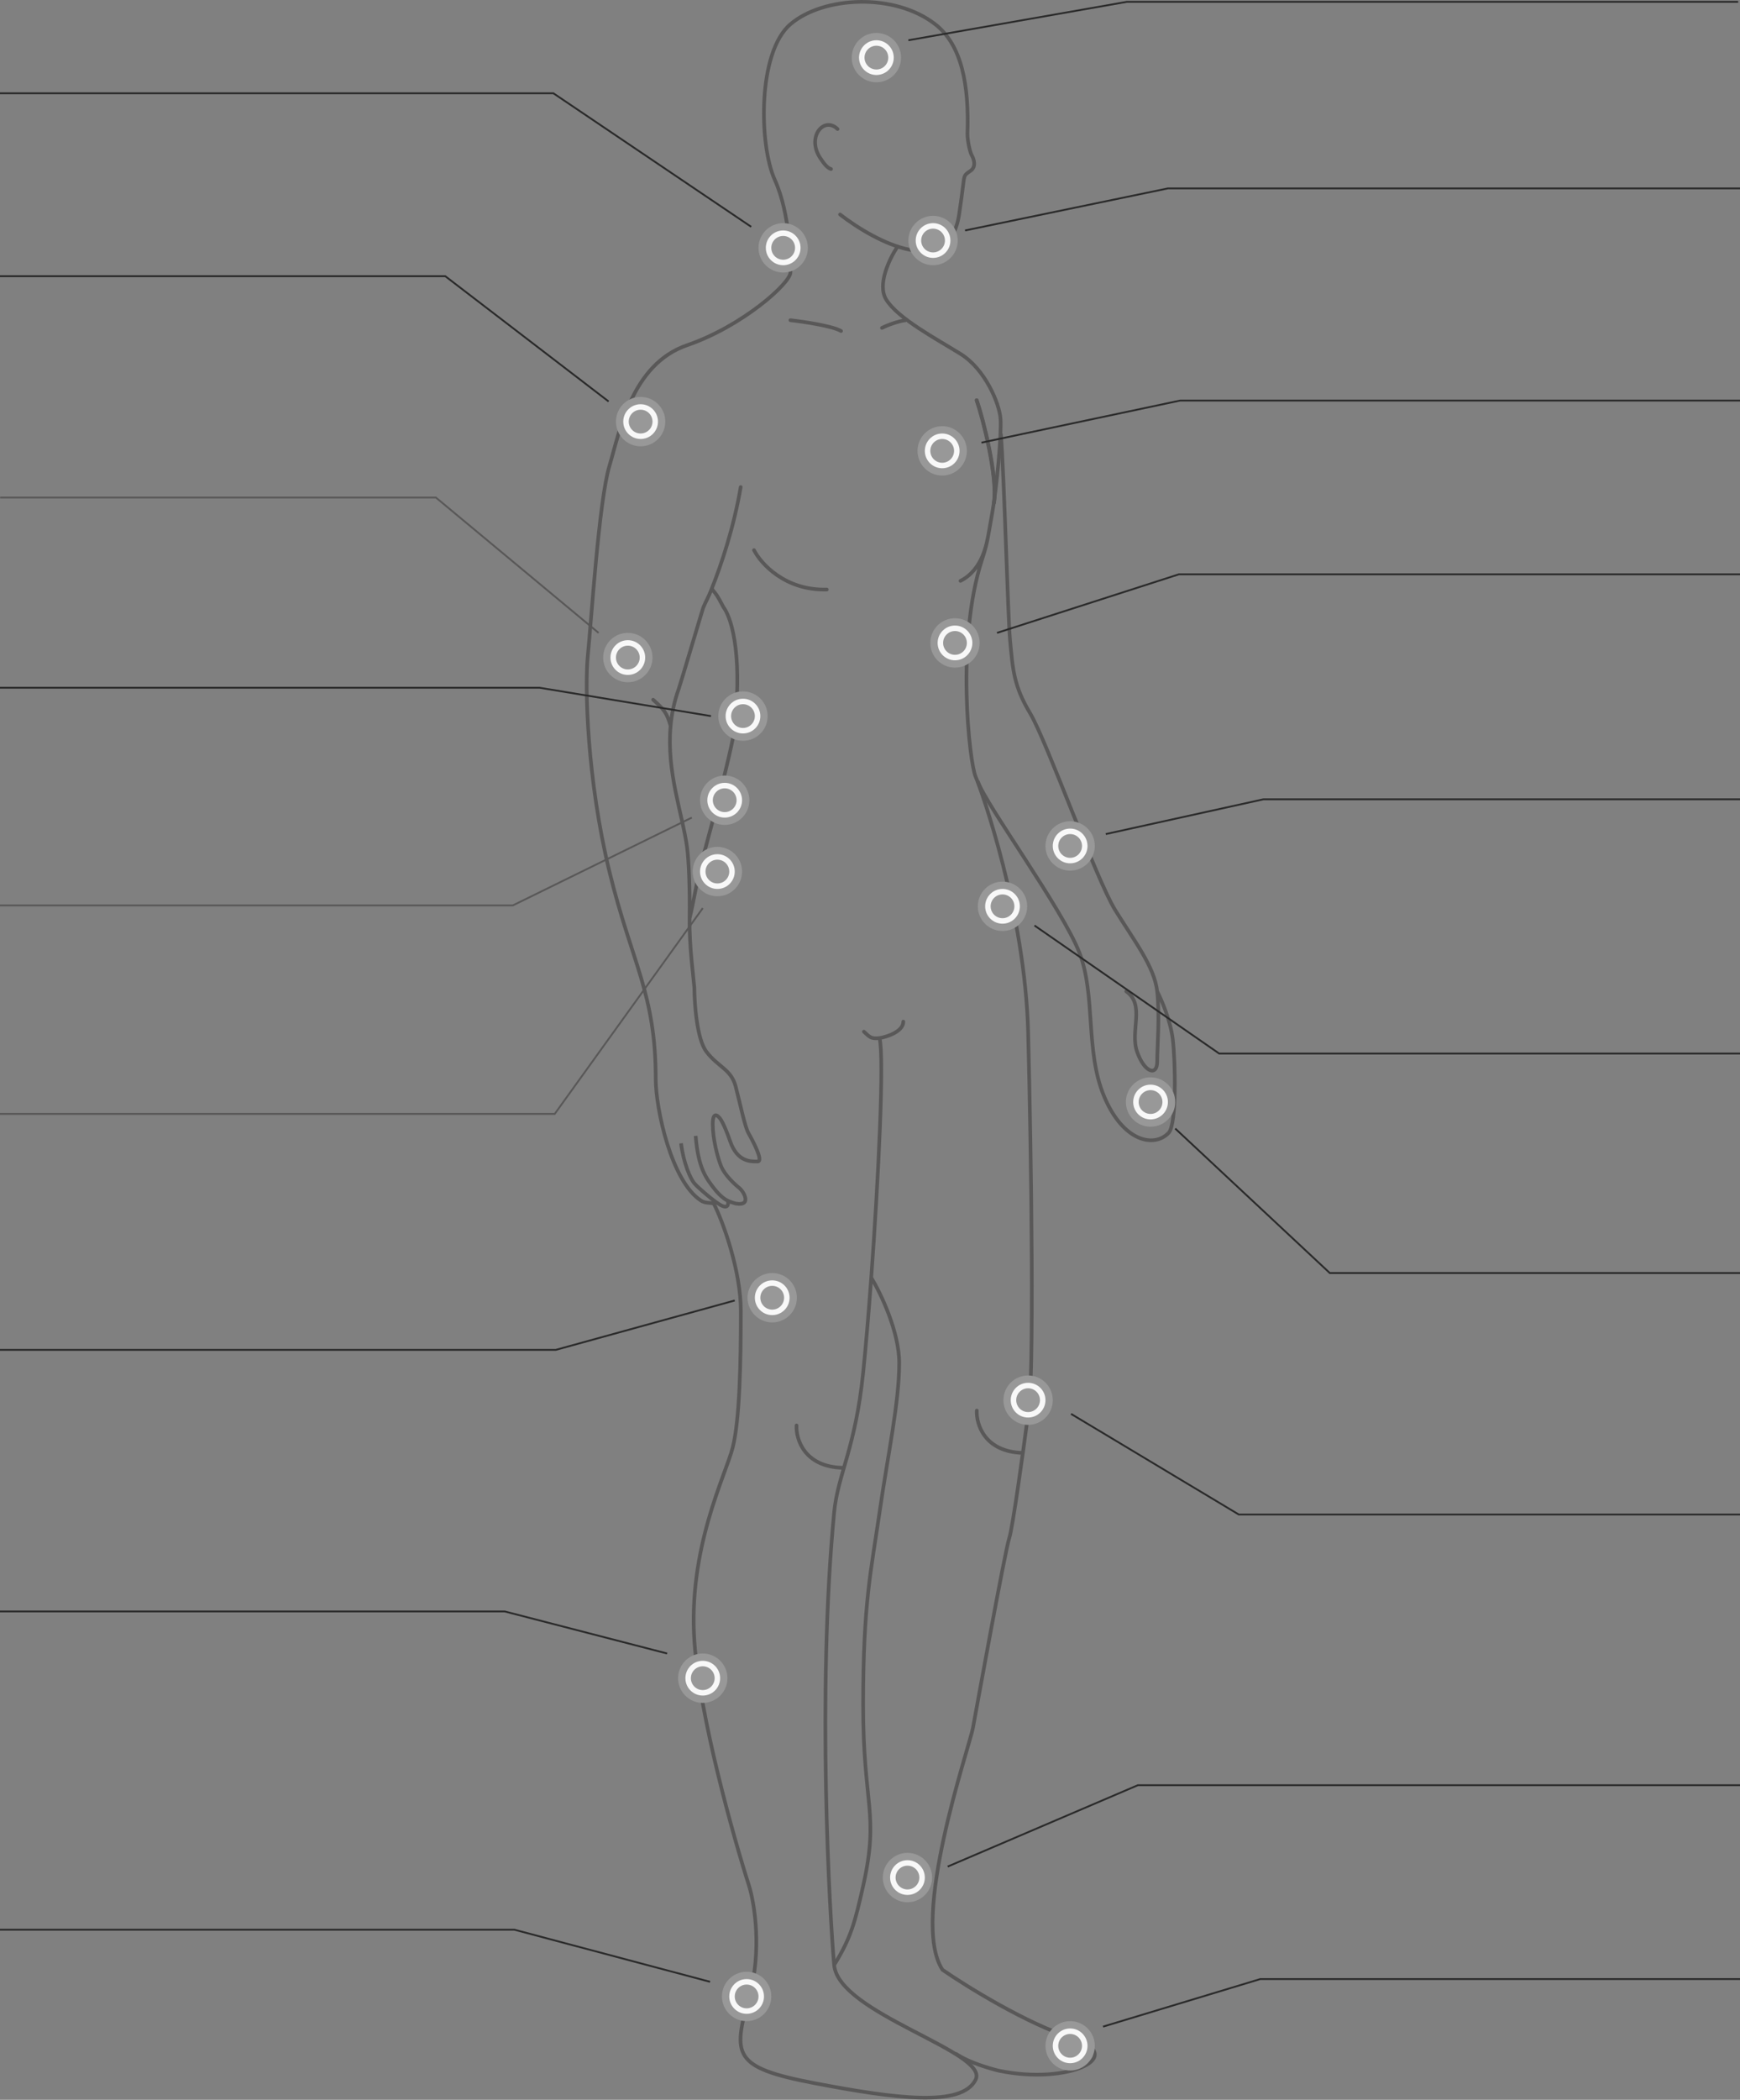 <svg width="952" height="1148" viewBox="0 0 952 1148" fill="none" xmlns="http://www.w3.org/2000/svg">
<rect x="0" y="0" width="952" height="1148" fill="#808080" stroke="none"/>
<path d="M534.414 218.801C537.947 228.893 546.023 260.898 543.888 274.85M547.625 237.5C549.458 260.833 551.425 337.2 552.625 350C554.125 366 554.625 375 563.625 390C572.625 405 599.625 480.5 610.125 497.5C620.625 514.5 631.625 528.5 633.125 542M633.125 542C634.625 555.5 633.125 572.5 633.125 580.5C633.125 588.5 626.125 586.5 622.125 575C618.125 563.5 626.699 549.5 616.199 542M633.125 542C635.458 546.5 640.425 558 641.625 568C643.125 580.5 643.824 614.613 639.447 619.299C631.709 627.583 614.625 624.5 604.125 599.5C593.625 574.5 599.625 544.5 590.625 521C581.625 497.5 539.125 439.5 535.125 427.5" stroke="#595858" stroke-width="2" stroke-linecap="round"/>
<path d="M491.036 134.859C486.739 141.304 479.733 155.568 484.89 163.82C491.335 174.134 511.962 185.091 525.498 193.47C539.034 201.85 546.769 220.542 547.413 228.921C548.058 237.301 545.297 267.202 542.769 281.059C541.781 286.472 541.217 289.952 540.698 292.797M523.257 1122.98C530.236 1127.68 541.673 1130.93 546.459 1132.09C584.946 1140.13 617.688 1124.05 586.669 1114.28C561.854 1106.47 528.997 1086.13 515.67 1076.94C497.577 1049.37 530.331 955.434 532.338 944.585C534.344 933.736 549.906 847.746 552.203 840.853C554.042 835.338 559.845 793.367 562.516 773.07C565.99 756.986 564.266 629.463 562.516 564.222C560.766 498.982 537.154 432.444 533.764 424.601C530.374 416.759 522.933 350.34 537.154 306.408C539.186 300.129 539.888 297.235 540.698 292.797M540.698 292.797C539.862 296.611 537.778 311.436 525.498 317.576" stroke="#595858" stroke-width="2" stroke-linecap="round"/>
<path d="M458.247 70.55C450.823 63.34 441.148 74.84 448.73 86.344C450.229 88.458 452.236 91.766 454.686 92.411" stroke="#595858" stroke-width="2" stroke-linecap="round"/>
<path d="M460.229 116.47C459.792 116.132 459.164 116.211 458.826 116.648C458.487 117.084 458.567 117.712 459.003 118.051L460.229 116.47ZM524.753 117.26L523.764 117.112L524.753 117.26ZM511.635 13.223L511.022 14.013L511.635 13.223ZM333.414 254.772L334.372 255.058L333.414 254.772ZM383.624 656.449L383.086 657.291L383.624 656.449ZM379.893 539.955L380.893 539.951L380.892 539.915L380.89 539.879L379.893 539.955ZM375.909 463.26L374.919 463.395L375.909 463.26ZM384.797 332.129L385.72 332.514L384.797 332.129ZM400.886 404.177L401.865 404.379L401.87 404.352L401.874 404.326L400.886 404.177ZM383.624 472.06L384.584 472.34L383.624 472.06ZM390.502 658L391.391 657.543L391.193 657.157L390.776 657.038L390.502 658ZM379.947 897.729L380.944 897.657L379.947 897.729ZM409.854 1031.12L410.809 1030.83L410.806 1030.82L409.854 1031.12ZM409.854 1091.89L408.891 1091.61L409.854 1091.89ZM456.376 826.893L457.371 826.988L456.376 826.893ZM472.238 750.607L473.233 750.71L472.238 750.607ZM481.213 567.521L481.095 566.528L481.213 567.521ZM476.68 698.484L475.683 698.411L476.68 698.484ZM491.982 745.222H492.982H491.982ZM472.238 1031.12L471.262 1030.9L472.238 1031.12ZM406.239 266.453C406.332 265.908 405.966 265.392 405.422 265.299C404.877 265.206 404.361 265.572 404.268 266.117L406.239 266.453ZM395.708 331.755L394.826 332.226L394.858 332.285L394.897 332.34L395.708 331.755ZM389.432 321.824L388.503 321.454L389.432 321.824ZM371.388 376.523L370.447 376.184L371.388 376.523ZM529.323 73.196L528.323 73.161L528.323 73.179V73.196H529.323ZM531.686 84.922L530.813 85.41L531.686 84.922ZM527.193 99.289L526.2 99.167L526.2 99.171L527.193 99.289ZM358.013 381.807C357.601 381.438 356.969 381.473 356.601 381.885C356.233 382.297 356.268 382.929 356.679 383.297L358.013 381.807ZM473.346 563.303C472.941 562.927 472.308 562.952 471.933 563.357C471.558 563.762 471.582 564.395 471.987 564.77L473.346 563.303ZM495.229 558.525C495.229 557.973 494.782 557.525 494.229 557.525C493.677 557.525 493.229 557.973 493.229 558.525H495.229ZM386.5 575L385.706 575.607L386.5 575ZM399.5 624L398.556 624.328L399.5 624ZM393.5 611L392.714 611.619L392.795 611.721L392.9 611.8L393.5 611ZM402.5 658L402.26 658.971L402.295 658.979L402.33 658.985L402.5 658ZM390.502 649.5L389.705 650.104L390.502 649.5ZM395.49 659.423L395.149 660.363L395.49 659.423ZM380.615 647.722L381.429 647.14L381.367 647.054L381.289 646.983L380.615 647.722ZM459.003 118.051C468.773 125.624 483.847 134.781 497.247 137.465C503.953 138.808 510.389 138.56 515.531 135.507C520.708 132.433 524.356 126.649 525.742 117.409L523.764 117.112C522.436 125.965 519.015 131.113 514.51 133.787C509.969 136.483 504.107 136.8 497.639 135.504C484.69 132.911 469.91 123.975 460.229 116.47L459.003 118.051ZM512.248 12.432C500.939 3.663 485.431 -0.219 470.513 0.01C455.606 0.238 441.106 4.575 431.828 12.461L433.123 13.985C441.939 6.491 455.936 2.233 470.544 2.009C485.142 1.786 500.166 5.594 511.022 14.013L512.248 12.432ZM431.828 12.461C427.106 16.474 423.693 22.722 421.339 30.02C418.981 37.332 417.656 45.789 417.172 54.33C416.206 71.374 418.58 88.971 422.97 98.675L424.793 97.851C420.588 88.559 418.212 71.326 419.169 54.443C419.646 46.02 420.951 37.74 423.243 30.634C425.54 23.513 428.799 17.66 433.123 13.985L431.828 12.461ZM422.97 98.675C431.463 117.447 431.476 143.018 431.476 148.925H433.476C433.476 143.071 433.489 117.073 424.793 97.851L422.97 98.675ZM431.476 148.925C431.476 149.357 431.206 150.16 430.444 151.362C429.711 152.521 428.61 153.914 427.166 155.486C424.283 158.627 420.103 162.405 414.962 166.338C404.68 174.204 390.638 182.626 375.609 187.785L376.258 189.677C391.535 184.432 405.765 175.892 416.177 167.926C421.384 163.943 425.657 160.087 428.64 156.839C430.129 155.216 431.315 153.726 432.134 152.432C432.926 151.182 433.476 149.963 433.476 148.925H431.476ZM375.609 187.785C360.102 193.108 350.723 205.147 344.528 218.115C338.349 231.049 335.256 245.105 332.455 254.486L334.372 255.058C337.229 245.487 340.243 231.724 346.333 218.977C352.406 206.263 361.458 194.757 376.258 189.677L375.609 187.785ZM332.455 254.486C329.538 264.26 327.044 285.746 325.054 306.873C323.055 328.098 321.565 348.965 320.658 357.803L322.648 358.008C323.55 349.205 325.057 328.163 327.045 307.061C329.042 285.86 331.523 264.6 334.372 255.058L332.455 254.486ZM320.658 357.803C318.836 375.57 320.205 426.347 332.442 476.654L334.385 476.182C322.196 426.07 320.851 375.523 322.648 358.008L320.658 357.803ZM332.442 476.654C338.554 501.783 344.925 518.522 349.711 534.666C354.501 550.823 357.767 566.558 357.767 589.955H359.767C359.767 566.33 356.462 550.401 351.629 534.097C346.792 517.781 340.486 501.263 334.385 476.182L332.442 476.654ZM357.767 589.955C357.767 598.197 359.933 612.322 364.135 625.689C366.238 632.379 368.862 638.914 372.001 644.447C375.132 649.966 378.819 654.566 383.086 657.291L384.163 655.606C380.287 653.13 376.796 648.846 373.74 643.46C370.692 638.087 368.119 631.692 366.043 625.089C361.887 611.87 359.767 597.95 359.767 589.955H357.767ZM399.906 403.976C395.24 426.666 383.64 468.438 382.664 471.78L384.584 472.34C385.563 468.989 397.182 427.152 401.865 404.379L399.906 403.976ZM380.89 539.879C380.465 534.279 378.058 517.178 378.284 502.212L376.284 502.182C376.057 517.261 378.487 534.64 378.895 540.03L380.89 539.879ZM378.284 502.212C378.533 485.615 377.817 469.879 376.9 463.126L374.919 463.395C375.815 469.999 376.533 485.619 376.284 502.182L378.284 502.212ZM382.664 471.78C382.012 474.015 380.943 479.465 379.788 485.348C378.624 491.273 377.362 497.69 376.313 501.958L378.255 502.436C379.318 498.111 380.591 491.639 381.751 485.733C382.919 479.785 383.964 474.463 384.584 472.34L382.664 471.78ZM383.086 657.291C384.428 658.149 385.847 658.422 387.092 658.563C387.674 658.63 388.351 658.678 388.839 658.728C389.378 658.782 389.834 658.849 390.228 658.962L390.776 657.038C390.209 656.876 389.612 656.796 389.041 656.738C388.418 656.675 387.927 656.646 387.318 656.576C386.179 656.447 385.121 656.219 384.163 655.606L383.086 657.291ZM389.613 658.457C392.139 663.371 395.826 672.516 398.88 683.186C401.935 693.856 404.336 705.98 404.336 716.864H406.336C406.336 705.721 403.884 693.397 400.803 682.635C397.722 671.872 393.991 662.599 391.391 657.543L389.613 658.457ZM404.336 716.864C404.336 730.626 404.186 745.442 403.555 758.709C402.924 772 401.814 783.659 399.916 791.148L401.855 791.639C403.806 783.937 404.921 772.098 405.553 758.804C406.186 745.488 406.336 730.635 406.336 716.864H404.336ZM399.916 791.148C396.14 806.05 375.257 846.321 378.95 897.8L380.944 897.657C377.282 846.599 397.933 807.118 401.855 791.639L399.916 791.148ZM378.95 897.8C381.901 938.945 400.157 1004.05 408.901 1031.43L410.806 1030.82C402.064 1003.45 383.877 938.542 380.944 897.657L378.95 897.8ZM408.899 1031.42C411.846 1040.94 416.001 1066.4 408.891 1091.61L410.816 1092.16C418.056 1066.48 413.84 1040.61 410.809 1030.83L408.899 1031.42ZM408.891 1091.61C406.653 1099.55 404.943 1106.01 404.364 1111.34C403.783 1116.68 404.321 1121.03 406.725 1124.66C409.117 1128.27 413.243 1130.99 419.454 1133.34C425.669 1135.7 434.105 1137.73 445.269 1139.86L445.645 1137.9C434.498 1135.77 426.206 1133.76 420.162 1131.47C414.112 1129.18 410.445 1126.65 408.392 1123.55C406.352 1120.48 405.796 1116.67 406.352 1111.55C406.911 1106.42 408.57 1100.12 410.816 1092.16L408.891 1091.61ZM445.269 1139.86C467.576 1144.14 487.85 1147.47 503.509 1147.83C511.336 1148.01 518.081 1147.45 523.377 1145.85C528.681 1144.24 532.643 1141.56 534.696 1137.43L532.905 1136.54C531.184 1140 527.794 1142.42 522.798 1143.93C517.794 1145.45 511.292 1146.01 503.555 1145.83C488.084 1145.48 467.962 1142.17 445.645 1137.9L445.269 1139.86ZM534.696 1137.43C535.871 1135.06 535.204 1132.67 533.541 1130.42C531.896 1128.21 529.162 1125.96 525.778 1123.69C519 1119.14 509.237 1114.24 499.272 1109.04C489.264 1103.81 479.02 1098.27 471.134 1092.39C463.188 1086.47 457.923 1080.41 457.372 1074.23L455.379 1074.41C456.015 1081.53 461.965 1088.05 469.938 1093.99C477.971 1099.98 488.351 1105.59 498.346 1110.81C508.383 1116.05 518.004 1120.88 524.664 1125.35C528 1127.59 530.499 1129.68 531.935 1131.62C533.354 1133.53 533.617 1135.11 532.905 1136.54L534.696 1137.43ZM457.372 1074.23C455 1047.68 447.887 925.962 457.371 826.988L455.38 826.797C445.879 925.947 453.003 1047.8 455.379 1074.41L457.372 1074.23ZM457.371 826.988C458.363 816.631 461.215 808.087 464.406 796.784C467.593 785.499 471.071 771.605 473.233 750.71L471.243 750.504C469.097 771.252 465.647 785.029 462.481 796.24C459.321 807.434 456.395 816.211 455.38 826.797L457.371 826.988ZM473.233 750.71C474.667 736.848 476.227 718.415 477.678 698.557L475.683 698.411C474.233 718.258 472.674 736.669 471.243 750.504L473.233 750.71ZM477.678 698.557C479.678 671.165 481.471 641.047 482.434 616.456C482.915 604.161 483.19 593.24 483.179 584.727C483.173 580.472 483.096 576.809 482.937 573.874C482.779 570.96 482.537 568.697 482.183 567.279L480.243 567.764C480.547 568.98 480.782 571.075 480.94 573.982C481.096 576.869 481.173 580.492 481.179 584.73C481.19 593.204 480.917 604.095 480.436 616.378C479.474 640.941 477.683 671.035 475.683 698.411L477.678 698.557ZM475.826 699.003C478.345 703.152 482.143 710.472 485.308 718.893C488.478 727.325 490.982 736.78 490.982 745.222H492.982C492.982 736.433 490.386 726.718 487.18 718.189C483.97 709.649 480.117 702.216 477.535 697.965L475.826 699.003ZM490.982 745.222C490.982 755.91 489.434 768.41 487.309 782.203C485.19 795.956 482.488 811.051 480.223 826.75L482.202 827.035C484.47 811.323 487.153 796.352 489.286 782.507C491.412 768.703 492.982 756.074 492.982 745.222H490.982ZM480.223 826.75C475.693 858.147 471.238 876.169 471.238 931.898H473.238C473.238 876.338 477.668 858.461 482.202 827.035L480.223 826.75ZM471.238 931.898C471.238 959.777 473.489 974.654 474.607 987.467C475.721 1000.22 475.726 1011.02 471.262 1030.9L473.214 1031.34C477.725 1011.24 477.73 1000.24 476.6 987.293C475.474 974.402 473.238 959.662 473.238 931.898H471.238ZM471.262 1030.9C466.926 1050.22 464.743 1058.94 455.526 1073.79L457.225 1074.85C466.624 1059.71 468.866 1050.72 473.214 1031.34L471.262 1030.9ZM394.897 332.34C398.391 337.185 400.936 346.639 401.944 359.237C402.947 371.779 402.414 387.267 399.897 404.029L401.874 404.326C404.411 387.435 404.954 371.793 403.937 359.078C402.925 346.419 400.354 336.488 396.519 331.17L394.897 332.34ZM385.72 332.514C386.5 330.642 387.073 329.526 387.755 328.129C388.439 326.725 389.211 325.078 390.361 322.194L388.503 321.454C387.374 324.285 386.623 325.886 385.957 327.252C385.287 328.626 384.682 329.805 383.874 331.744L385.72 332.514ZM390.361 322.194C395.775 308.608 402.508 288.347 406.239 266.453L404.268 266.117C400.566 287.835 393.881 307.958 388.503 321.454L390.361 322.194ZM372.329 376.862C372.81 375.528 376.077 364.619 379.254 353.993C380.847 348.665 382.422 343.391 383.624 339.388C384.226 337.387 384.733 335.705 385.102 334.494C385.287 333.888 385.436 333.403 385.545 333.055C385.6 332.88 385.644 332.743 385.676 332.644C385.714 332.528 385.726 332.5 385.72 332.514L383.874 331.744C383.827 331.857 383.739 332.132 383.637 332.456C383.526 332.812 383.374 333.303 383.189 333.911C382.819 335.126 382.31 336.811 381.709 338.813C380.506 342.817 378.93 348.094 377.338 353.421C374.143 364.105 370.904 374.919 370.447 376.184L372.329 376.862ZM396.597 331.297C395.77 329.689 395.098 328.436 394.538 327.438L392.794 328.418C393.339 329.388 393.999 330.618 394.819 332.213L396.597 331.297ZM394.538 327.438C393.372 325.363 392.684 324.387 392.07 323.618C391.46 322.854 391.032 322.418 390.263 321.268L388.6 322.38C389.432 323.623 389.974 324.197 390.507 324.866C391.037 325.53 391.666 326.41 392.794 328.418L394.538 327.438ZM396.59 331.284L394.548 327.457L392.784 328.399L394.826 332.226L396.59 331.284ZM530.322 73.231C530.789 59.861 530.025 47.595 527.28 37.217C524.533 26.832 519.787 18.279 512.248 12.432L511.022 14.013C518.112 19.511 522.674 27.623 525.347 37.728C528.021 47.84 528.786 59.888 528.323 73.161L530.322 73.231ZM528.323 73.196C528.323 75.182 528.661 77.712 529.127 79.97C529.586 82.193 530.2 84.314 530.813 85.41L532.558 84.434C532.111 83.632 531.543 81.784 531.086 79.565C530.635 77.381 530.323 74.997 530.323 73.196H528.323ZM530.813 85.41C531.428 86.511 531.95 87.925 532.003 89.252C532.054 90.541 531.67 91.677 530.546 92.479L531.709 94.107C533.515 92.817 534.072 90.952 534.001 89.172C533.932 87.43 533.269 85.705 532.558 84.434L530.813 85.41ZM525.742 117.409C526.654 111.329 527.485 105.311 528.186 99.407L526.2 99.171C525.501 105.05 524.674 111.047 523.764 117.112L525.742 117.409ZM530.546 92.479C529.85 92.976 529.221 93.4 528.743 93.761C528.245 94.136 527.803 94.518 527.442 95.002C526.709 95.984 526.441 97.209 526.2 99.167L528.185 99.411C528.428 97.436 528.663 96.71 529.044 96.199C529.239 95.938 529.508 95.689 529.946 95.358C530.405 95.013 530.939 94.656 531.709 94.107L530.546 92.479ZM376.9 463.126C375.656 453.964 372.797 443.511 370.587 432.446C368.363 421.309 366.751 409.379 367.898 396.936L365.906 396.752C364.734 409.476 366.386 421.624 368.626 432.838C370.879 444.123 373.683 454.294 374.919 463.395L376.9 463.126ZM367.898 396.936C368.502 390.375 369.874 383.67 372.329 376.862L370.447 376.184C367.93 383.165 366.525 390.038 365.906 396.752L367.898 396.936ZM367.862 396.563C366.819 393 365.926 390.673 364.47 388.536C363.027 386.418 361.067 384.539 358.013 381.807L356.679 383.297C359.747 386.042 361.53 387.772 362.817 389.662C364.092 391.534 364.916 393.616 365.942 397.125L367.862 396.563ZM481.095 566.528C478.809 566.8 477.684 566.627 476.785 566.176C476.315 565.94 475.86 565.604 475.309 565.122C474.744 564.628 474.153 564.05 473.346 563.303L471.987 564.77C472.736 565.464 473.402 566.111 473.993 566.628C474.599 567.158 475.2 567.618 475.888 567.963C477.304 568.674 478.896 568.803 481.331 568.514L481.095 566.528ZM481.331 568.514C482.733 568.348 486.1 567.542 489.14 566.013C490.663 565.247 492.162 564.272 493.292 563.057C494.429 561.832 495.229 560.32 495.229 558.525H493.229C493.229 559.679 492.725 560.728 491.826 561.695C490.919 562.672 489.648 563.519 488.241 564.226C485.419 565.645 482.278 566.388 481.095 566.528L481.331 568.514ZM378.893 539.959C378.911 544.42 379.265 551.53 380.27 558.391C380.773 561.821 381.442 565.21 382.32 568.183C383.193 571.139 384.296 573.764 385.706 575.607L387.294 574.393C386.104 572.836 385.085 570.486 384.238 567.616C383.395 564.764 382.744 561.475 382.249 558.101C381.26 551.351 380.91 544.338 380.893 539.951L378.893 539.959ZM385.706 575.607C389.037 579.964 392.545 582.446 395.344 584.88C398.138 587.309 400.354 589.773 401.533 594.255L403.467 593.745C402.146 588.727 399.612 585.941 396.656 583.37C393.705 580.804 390.463 578.536 387.294 574.393L385.706 575.607ZM401.533 594.255C402.783 599.004 404.02 604.454 405.217 609.243C405.812 611.622 406.395 613.83 406.958 615.668C407.513 617.483 408.071 619.015 408.632 619.996L410.368 619.004C409.929 618.235 409.424 616.892 408.87 615.082C408.323 613.295 407.75 611.128 407.158 608.757C405.98 604.046 404.717 598.496 403.467 593.745L401.533 594.255ZM408.632 619.996C409.626 621.737 411.727 625.569 413.14 628.948C413.854 630.656 414.354 632.159 414.484 633.195C414.552 633.732 414.498 633.985 414.463 634.061C414.456 634.077 414.469 634.043 414.518 634.013C414.564 633.985 414.575 634 414.5 634V636C414.863 636 415.233 635.921 415.567 635.716C415.904 635.508 416.135 635.213 416.281 634.894C416.553 634.3 416.55 633.588 416.469 632.945C416.302 631.622 415.708 629.906 414.985 628.177C413.523 624.681 411.374 620.763 410.368 619.004L408.632 619.996ZM414.5 634C412.703 634 410.186 634.108 407.61 632.906C405.087 631.729 402.373 629.217 400.444 623.672L398.556 624.328C400.627 630.283 403.663 633.271 406.765 634.719C409.814 636.142 412.797 636 414.5 636V634ZM400.444 623.672C398.835 619.044 397.486 615.878 396.445 613.791C395.925 612.748 395.476 611.965 395.105 611.4C394.755 610.868 394.417 610.438 394.1 610.2L392.9 611.8C392.891 611.793 392.939 611.83 393.046 611.96C393.145 612.081 393.275 612.257 393.433 612.497C393.749 612.979 394.159 613.689 394.655 614.684C395.647 616.673 396.965 619.756 398.556 624.328L400.444 623.672ZM394.286 610.381C393.947 609.951 393.495 609.489 392.978 609.166C392.48 608.855 391.739 608.565 390.95 608.845C390.154 609.129 389.673 609.863 389.392 610.736C389.107 611.624 388.957 612.855 388.957 614.5H390.957C390.957 612.945 391.102 611.951 391.296 611.349C391.495 610.73 391.679 610.709 391.621 610.73C391.57 610.748 391.642 610.689 391.918 610.862C392.176 611.023 392.463 611.299 392.714 611.619L394.286 610.381ZM388.957 614.5C388.957 622.654 391.536 632.782 393.572 637.871L395.428 637.129C393.464 632.218 390.957 622.346 390.957 614.5H388.957ZM393.572 637.871C394.637 640.534 396.604 643.139 398.574 645.299C400.553 647.47 402.594 649.256 403.875 650.281L405.125 648.719C403.906 647.744 401.947 646.03 400.051 643.951C398.146 641.861 396.363 639.466 395.428 637.129L393.572 637.871ZM403.875 650.281C404.386 650.69 405.066 651.471 405.66 652.42C406.254 653.371 406.696 654.384 406.824 655.231C406.95 656.07 406.756 656.529 406.384 656.791C405.916 657.121 404.852 657.391 402.67 657.015L402.33 658.985C404.648 659.385 406.396 659.23 407.538 658.425C408.776 657.551 408.987 656.162 408.801 654.932C408.617 653.711 408.027 652.433 407.356 651.36C406.684 650.285 405.864 649.31 405.125 648.719L403.875 650.281ZM391.299 648.896C389.329 646.3 387.278 643.75 385.524 639.644C383.768 635.534 382.294 629.819 381.612 620.94L379.618 621.093C380.311 630.123 381.821 636.066 383.685 640.43C385.551 644.797 387.756 647.534 389.705 650.104L391.299 648.896ZM402.74 657.029C401.755 656.786 400.239 656.291 398.574 655.538L397.75 657.36C399.518 658.16 401.15 658.697 402.26 658.971L402.74 657.029ZM398.574 655.538C397.374 654.994 396.032 653.975 394.727 652.738C393.434 651.512 392.228 650.121 391.299 648.896L389.705 650.104C390.691 651.404 391.968 652.878 393.351 654.189C394.724 655.491 396.254 656.683 397.75 657.36L398.574 655.538ZM397.2 656.722C397.285 657.024 397.35 657.382 397.361 657.724C397.372 658.077 397.324 658.334 397.251 658.489C397.197 658.606 397.143 658.649 397.039 658.676C396.883 658.716 396.519 658.732 395.831 658.483L395.149 660.363C396.028 660.682 396.835 660.794 397.539 660.612C398.294 660.418 398.79 659.921 399.064 659.335C399.319 658.787 399.377 658.18 399.36 657.66C399.343 657.128 399.246 656.607 399.124 656.176L397.2 656.722ZM395.831 658.483C394.996 658.18 393.704 657.386 392.161 656.271C390.645 655.176 388.97 653.834 387.394 652.507C385.819 651.182 384.351 649.882 383.251 648.875C382.701 648.372 382.246 647.944 381.917 647.626C381.752 647.467 381.622 647.338 381.53 647.243C381.417 647.127 381.405 647.107 381.429 647.14L379.801 648.303C379.881 648.414 380.004 648.543 380.096 648.637C380.208 648.753 380.354 648.897 380.526 649.064C380.873 649.399 381.342 649.839 381.901 650.351C383.02 651.374 384.508 652.693 386.106 654.038C387.703 655.381 389.419 656.758 390.99 657.893C392.533 659.007 394.024 659.954 395.149 660.363L395.831 658.483ZM381.289 646.983C380.654 646.403 379.914 645.38 379.136 643.943C378.368 642.523 377.595 640.761 376.871 638.759C375.425 634.756 374.198 629.857 373.602 624.947L371.617 625.188C372.232 630.253 373.494 635.299 374.99 639.439C375.739 641.51 376.551 643.368 377.378 644.896C378.196 646.407 379.063 647.659 379.941 648.461L381.289 646.983Z" fill="#595858"/>
<path d="M534.289 218.801C537.822 228.893 545.898 260.898 543.763 274.85" stroke="#595858" stroke-width="2" stroke-linecap="round"/>
<path d="M436.803 779.364C436.83 778.813 436.404 778.344 435.852 778.318C435.3 778.291 434.832 778.717 434.805 779.269L436.803 779.364ZM434.805 779.269C434.617 783.215 435.714 789.123 439.621 794.133C443.56 799.184 450.274 803.217 461.095 803.488L461.145 801.488C450.852 801.231 444.728 797.429 441.198 792.903C437.636 788.335 436.633 782.921 436.803 779.364L434.805 779.269Z" fill="#595858"/>
<path d="M535.432 771.224C535.458 770.672 535.033 770.203 534.481 770.177C533.929 770.151 533.461 770.576 533.434 771.128L535.432 771.224ZM533.434 771.128C533.246 775.075 534.343 780.983 538.25 785.992C542.189 791.044 548.902 795.076 559.724 795.347L559.774 793.348C549.481 793.09 543.357 789.289 539.827 784.762C536.265 780.194 535.262 774.781 535.432 771.224L533.434 771.128Z" fill="#595858"/>
<path d="M412.535 300.777C416.326 308.214 429.598 322.932 452.366 322.316" stroke="#595858" stroke-width="2" stroke-linecap="round"/>
<path d="M432.453 175.062C439.751 175.891 455.508 178.232 460.155 180.968" stroke="#595858" stroke-width="2" stroke-linecap="round"/>
<path d="M482.995 180.16C482.503 180.411 481.901 180.215 481.65 179.723C481.399 179.231 481.595 178.629 482.087 178.378L482.995 180.16ZM495.828 176.058C493.835 176.254 491.294 176.935 488.884 177.755C486.483 178.573 484.285 179.503 482.995 180.16L482.087 178.378C483.481 177.668 485.771 176.702 488.239 175.862C490.7 175.024 493.412 174.286 495.633 174.067L495.828 176.058Z" fill="#595858"/>
<path opacity="0.5" d="M524.794 118.26C519.366 154.447 479.108 133.338 459.658 118.26C457.637 116.715 452.032 113.17 445.77 111.357C437.942 109.091 426.21 105.67 423.923 99.263C415.328 80.266 414.424 29.602 432.517 14.223C450.611 -1.157 489.512 -2.966 511.677 14.223C526.305 25.567 530.294 47.553 529.364 74.196C529.364 77.983 530.667 84.024 531.727 85.922C533.052 88.294 534.099 92.2 531.169 94.293C528.239 96.386 527.718 96.356 527.234 100.289C526.535 106.181 525.705 112.188 524.794 118.26Z"/>
<circle cx="479.5" cy="31.5" r="13.5" fill="#989898"/>
<circle cx="479.5" cy="31.5" r="9.5" fill="#F8F8F8"/>
<circle cx="479.5" cy="31.5" r="6.5" fill="#989898"/>
<circle cx="510.5" cy="131.5" r="13.5" fill="#989898"/>
<circle cx="510.5" cy="131.5" r="9.5" fill="#F8F8F8"/>
<circle cx="510.5" cy="131.5" r="6.5" fill="#989898"/>
<circle cx="343.5" cy="359.5" r="13.5" fill="#989898"/>
<circle cx="343.5" cy="359.5" r="9.5" fill="#F8F8F8"/>
<circle cx="343.5" cy="359.5" r="6.5" fill="#989898"/>
<circle cx="350.5" cy="230.5" r="13.5" fill="#989898"/>
<circle cx="350.5" cy="230.5" r="9.5" fill="#F8F8F8"/>
<circle cx="350.5" cy="230.5" r="6.5" fill="#989898"/>
<circle cx="428.5" cy="135.5" r="13.5" fill="#989898"/>
<circle cx="428.5" cy="135.5" r="9.5" fill="#F8F8F8"/>
<circle cx="428.5" cy="135.5" r="6.5" fill="#989898"/>
<circle cx="392.5" cy="476.5" r="13.5" fill="#989898"/>
<circle cx="392.5" cy="476.5" r="9.5" fill="#F8F8F8"/>
<circle cx="392.5" cy="476.5" r="6.5" fill="#989898"/>
<circle cx="422.5" cy="709.5" r="13.5" fill="#989898"/>
<circle cx="422.5" cy="709.5" r="9.5" fill="#F8F8F8"/>
<circle cx="422.5" cy="709.5" r="6.5" fill="#989898"/>
<circle cx="384.5" cy="917.5" r="13.5" fill="#989898"/>
<circle cx="384.5" cy="917.5" r="9.5" fill="#F8F8F8"/>
<circle cx="384.5" cy="917.5" r="6.5" fill="#989898"/>
<circle cx="408.5" cy="1091.5" r="13.5" fill="#989898"/>
<circle cx="408.5" cy="1091.5" r="9.5" fill="#F8F8F8"/>
<circle cx="408.5" cy="1091.5" r="6.5" fill="#989898"/>
<circle cx="585.5" cy="1118.5" r="13.5" fill="#989898"/>
<circle cx="585.5" cy="1118.5" r="9.5" fill="#F8F8F8"/>
<circle cx="585.5" cy="1118.5" r="6.5" fill="#989898"/>
<circle cx="496.5" cy="1026.5" r="13.5" fill="#989898"/>
<circle cx="496.5" cy="1026.5" r="9.5" fill="#F8F8F8"/>
<circle cx="496.5" cy="1026.5" r="6.5" fill="#989898"/>
<circle cx="396.5" cy="437.5" r="13.5" fill="#989898"/>
<circle cx="396.5" cy="437.5" r="9.5" fill="#F8F8F8"/>
<circle cx="396.5" cy="437.5" r="6.5" fill="#989898"/>
<circle cx="406.5" cy="391.5" r="13.5" fill="#989898"/>
<circle cx="406.5" cy="391.5" r="9.5" fill="#F8F8F8"/>
<circle cx="406.5" cy="391.5" r="6.5" fill="#989898"/>
<circle cx="515.5" cy="246.5" r="13.5" fill="#989898"/>
<circle cx="515.5" cy="246.5" r="9.5" fill="#F8F8F8"/>
<circle cx="515.5" cy="246.5" r="6.5" fill="#989898"/>
<circle cx="522.5" cy="351.5" r="13.5" fill="#989898"/>
<circle cx="522.5" cy="351.5" r="9.5" fill="#F8F8F8"/>
<circle cx="522.5" cy="351.5" r="6.5" fill="#989898"/>
<circle cx="585.5" cy="462.5" r="13.5" fill="#989898"/>
<circle cx="585.5" cy="462.5" r="9.5" fill="#F8F8F8"/>
<circle cx="585.5" cy="462.5" r="6.5" fill="#989898"/>
<circle cx="548.5" cy="495.5" r="13.5" fill="#989898"/>
<circle cx="548.5" cy="495.5" r="9.5" fill="#F8F8F8"/>
<circle cx="548.5" cy="495.5" r="6.5" fill="#989898"/>
<circle cx="629.5" cy="602.5" r="13.5" fill="#989898"/>
<circle cx="629.5" cy="602.5" r="9.5" fill="#F8F8F8"/>
<circle cx="629.5" cy="602.5" r="6.5" fill="#989898"/>
<circle cx="562.5" cy="765.5" r="13.5" fill="#989898"/>
<circle cx="562.5" cy="765.5" r="9.5" fill="#F8F8F8"/>
<circle cx="562.5" cy="765.5" r="6.5" fill="#989898"/>
<path d="M0.082 272H238.465L327.5 346" stroke="#595858"/>
<path d="M0 151H243.617L333 219.5" stroke="#2A2A2A"/>
<path d="M0 376H295.194L389 391.5" stroke="#2A2A2A"/>
<path d="M952 219H645.633L537 242" stroke="#2A2A2A"/>
<path d="M952 103H638.989L528 126" stroke="#2A2A2A"/>
<path d="M952 314H644.976L545.5 346" stroke="#2A2A2A"/>
<path d="M952 437H691.214L605 456" stroke="#2A2A2A"/>
<path d="M952 576H667.042L566 506" stroke="#2A2A2A"/>
<path d="M952 696H727.577L643 617" stroke="#2A2A2A"/>
<path d="M952 828H677.741L586 773" stroke="#2A2A2A"/>
<path d="M0 495H280.595L378.5 447" stroke="#595858"/>
<path d="M0 609H303.5L384.5 496.5" stroke="#595858"/>
<path d="M0 738H304.094L402 711" stroke="#2A2A2A"/>
<path d="M0 881H276.105L365 904" stroke="#2A2A2A"/>
<path d="M0 1055H281.4L388.5 1083.5" stroke="#2A2A2A"/>
<path d="M952 1082H689.511L603.5 1108" stroke="#2A2A2A"/>
<path d="M952 976H622.571L518.5 1020.5" stroke="#2A2A2A"/>
<path d="M951 1H616.541L497 22" stroke="#2A2A2A"/>
<path d="M0 51H302.782L411 124" stroke="#2A2A2A"/>
</svg>
